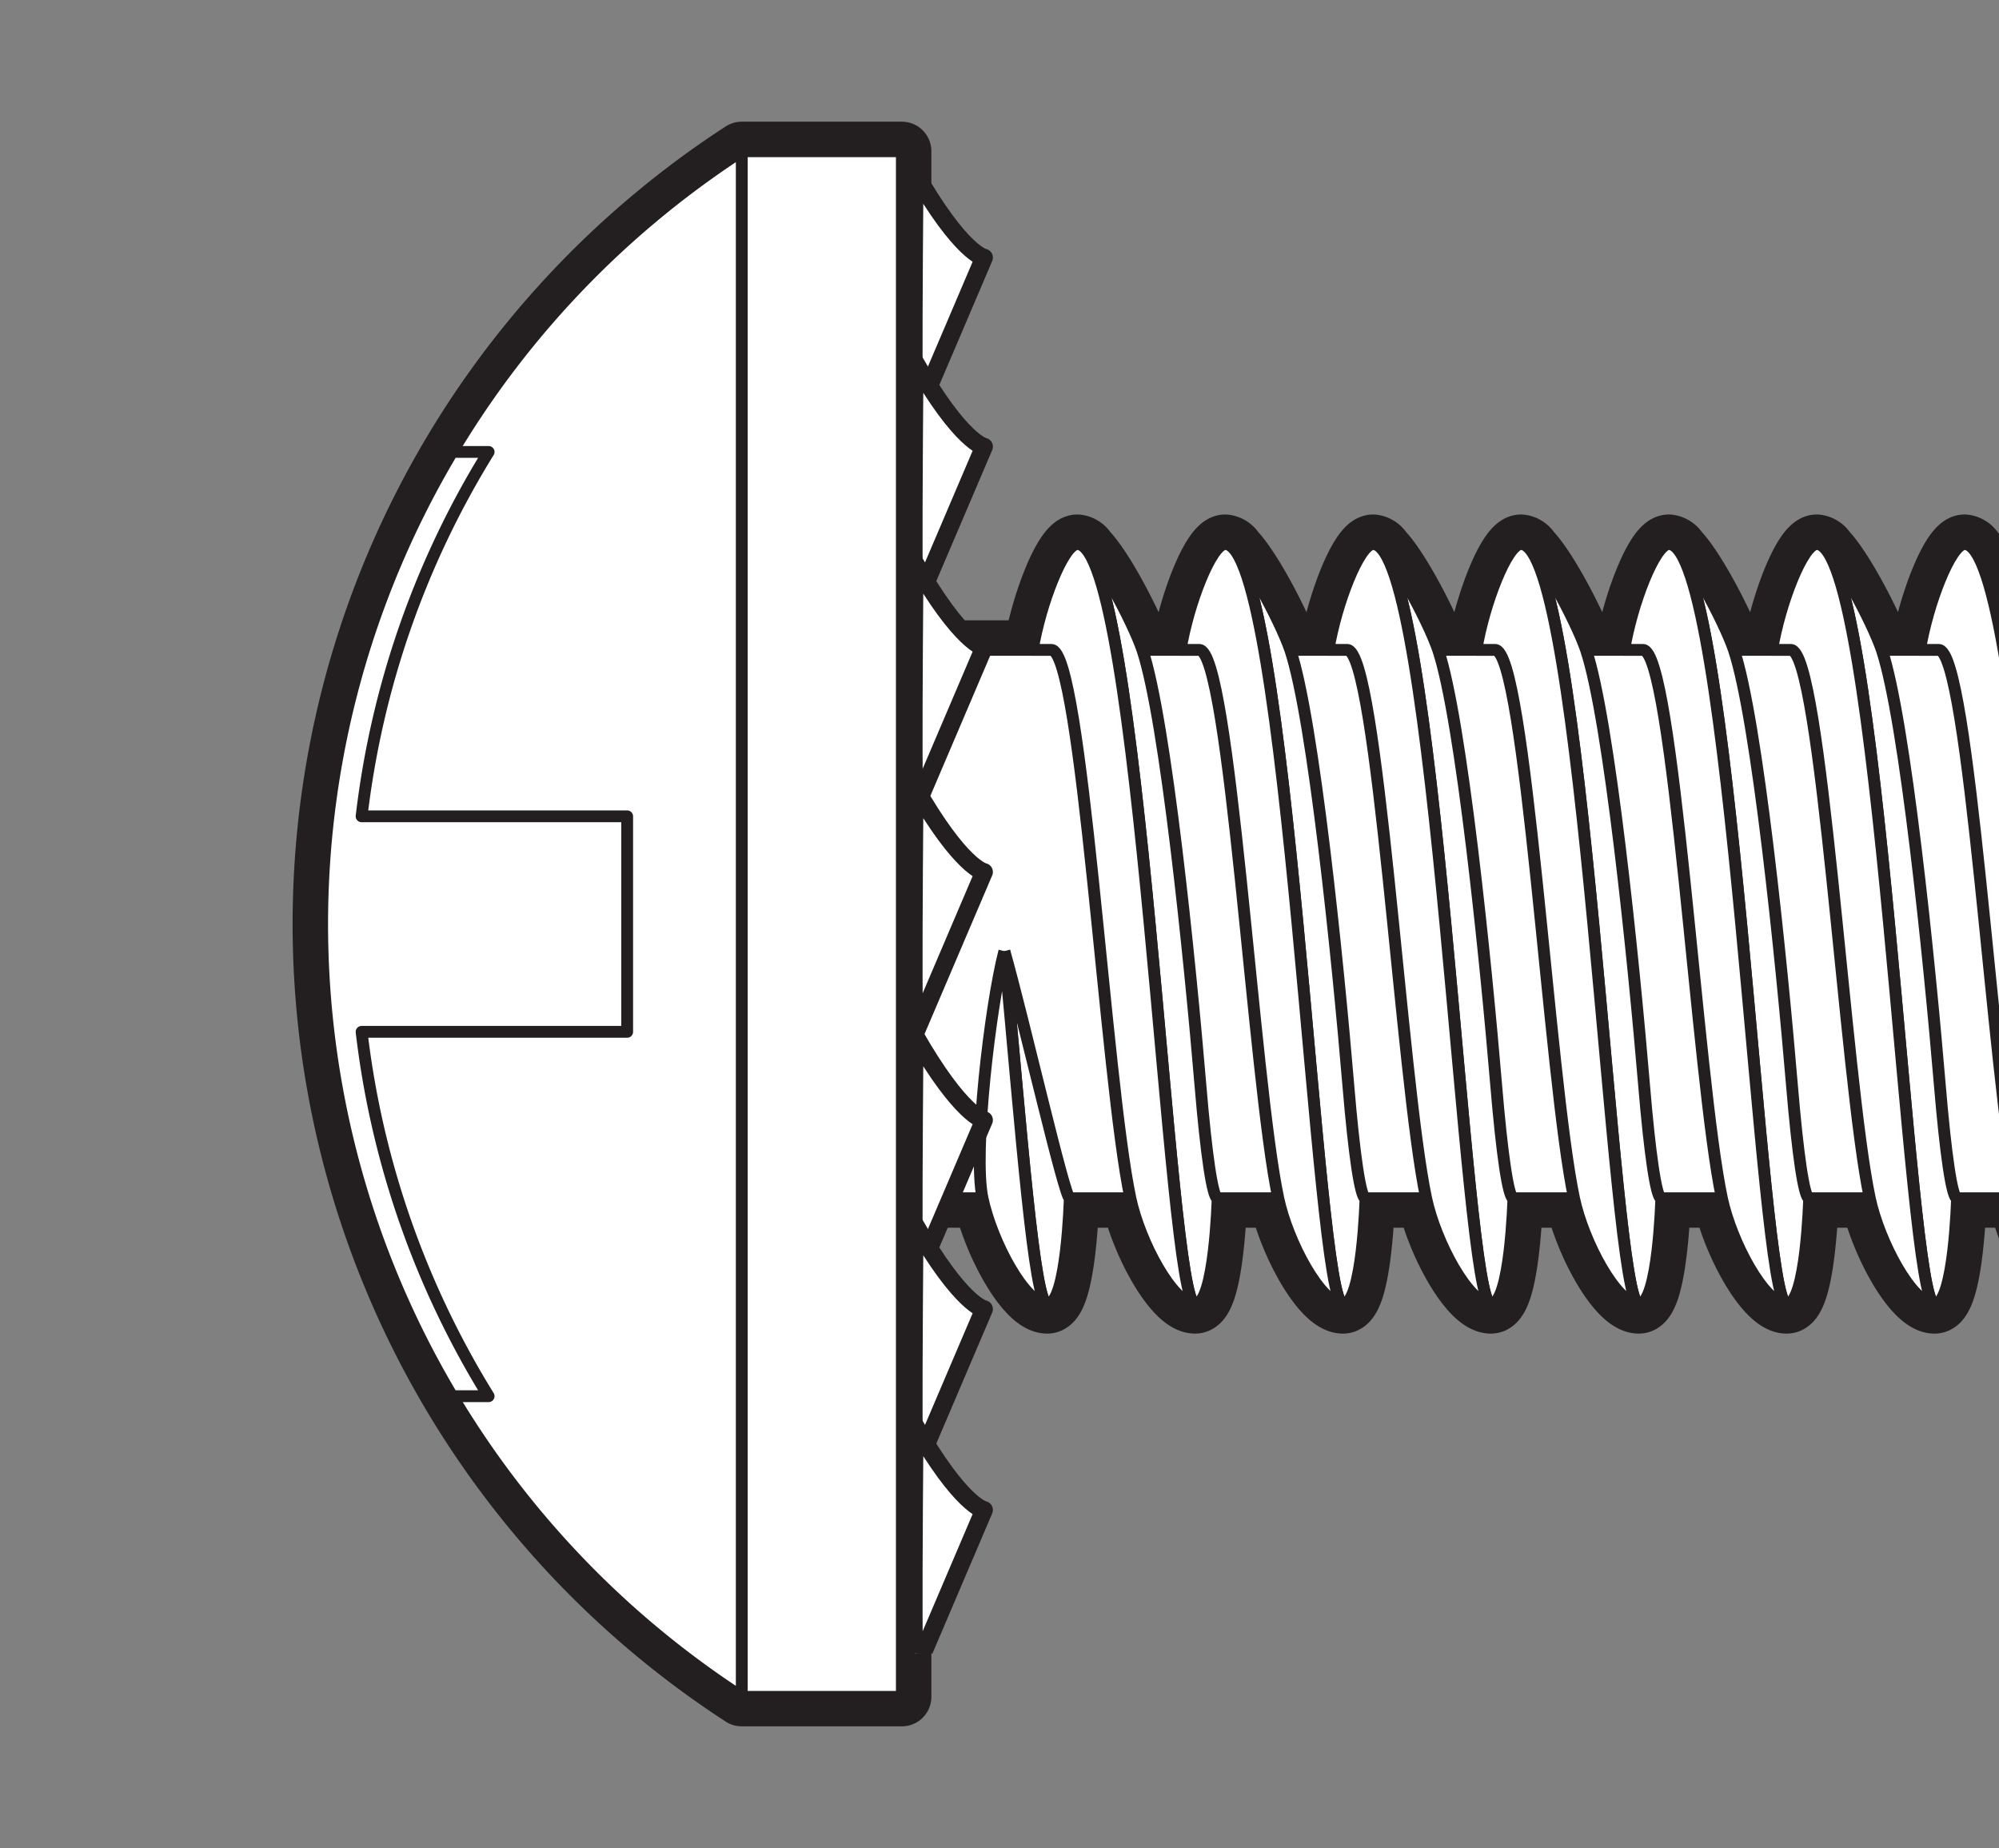 <?xml version="1.0" encoding="UTF-8"?> <svg xmlns="http://www.w3.org/2000/svg" xmlns:xlink="http://www.w3.org/1999/xlink" width="169.207" height="156.426" viewBox="0 0 169.207 156.426"><rect x="0" y="0" width="169.207" height="156.426" fill="#808080" stroke="none"/><defs><clipPath id="clip-path"><rect id="Rectangle_60" data-name="Rectangle 60" width="169.207" height="156.426" transform="translate(304.913 443.401)" fill="none"></rect></clipPath><clipPath id="clip-path-2"><rect width="11.336" height="128.219" fill="none"></rect></clipPath></defs><g id="Group_102" data-name="Group 102" transform="translate(-304.913 -443.401)"><g id="Group_38" data-name="Group 38" clip-path="url(#clip-path)"><path id="Path_338" data-name="Path 338" d="M539.3,498.407c-.641-1.914-3.11-6.781-4.669-8.41a1.139,1.139,0,0,0-.837-.549c-1.176,0-3.126,5.009-3.779,8.959h-3.233c-.64-1.914-3.109-6.781-4.669-8.41a1.139,1.139,0,0,0-.836-.549c-1.176,0-3.126,5.009-3.78,8.959h-3.232c-.641-1.914-3.11-6.781-4.67-8.41a1.136,1.136,0,0,0-.836-.549c-1.176,0-3.126,5.009-3.779,8.959h-3.232c-.641-1.914-3.11-6.781-4.67-8.41a1.137,1.137,0,0,0-.836-.549c-1.176,0-3.126,5.009-3.78,8.959h-3.232c-.641-1.914-3.11-6.781-4.67-8.41a1.136,1.136,0,0,0-.836-.549c-1.176,0-3.126,5.009-3.779,8.959h-3.233c-.64-1.914-3.109-6.781-4.669-8.41a1.139,1.139,0,0,0-.836-.549c-1.176,0-3.126,5.009-3.78,8.959H464.2c-.641-1.914-3.11-6.781-4.67-8.41a1.136,1.136,0,0,0-.836-.549c-1.176,0-3.126,5.009-3.779,8.959H451.68c-.64-1.914-3.109-6.781-4.669-8.41a1.139,1.139,0,0,0-.836-.549c-1.176,0-3.127,5.009-3.78,8.959h-3.232c-.641-1.914-3.11-6.781-4.67-8.41a1.136,1.136,0,0,0-.836-.549c-1.176,0-3.126,5.009-3.779,8.959h-3.233c-.64-1.914-3.109-6.781-4.669-8.41a1.139,1.139,0,0,0-.836-.549c-1.176,0-3.126,5.009-3.78,8.959h-3.232c-.641-1.914-3.11-6.781-4.67-8.41a1.136,1.136,0,0,0-.836-.549c-1.176,0-3.126,5.009-3.779,8.959H401.61c-.64-1.914-3.109-6.781-4.669-8.41a1.139,1.139,0,0,0-.836-.549c-1.176,0-3.127,5.009-3.78,8.959H381.25V456.2H367.7a77.986,77.986,0,0,0,0,130.818h13.55v-42.2h6.829c.8,3.755,3.612,8.959,5.474,8.959,1.668,0,1.909-8.959,1.909-8.959H400.6c.8,3.755,3.612,8.959,5.474,8.959,1.668,0,1.91-8.959,1.91-8.959h5.134c.8,3.755,3.612,8.959,5.474,8.959,1.668,0,1.909-8.959,1.909-8.959h5.134c.8,3.755,3.612,8.959,5.474,8.959,1.668,0,1.91-8.959,1.91-8.959h5.134c.8,3.755,3.612,8.959,5.474,8.959,1.668,0,1.909-8.959,1.909-8.959h5.134c.8,3.755,3.612,8.959,5.474,8.959,1.668,0,1.91-8.959,1.91-8.959h5.134c.8,3.755,3.612,8.959,5.474,8.959,1.668,0,1.909-8.959,1.909-8.959H475.7c.8,3.755,3.612,8.959,5.474,8.959,1.668,0,1.91-8.959,1.91-8.959h5.134c.8,3.755,3.612,8.959,5.474,8.959,1.668,0,1.909-8.959,1.909-8.959h5.134c.8,3.755,3.613,8.959,5.474,8.959,1.668,0,1.91-8.959,1.91-8.959h5.134c.8,3.755,3.612,8.959,5.474,8.959,1.668,0,1.909-8.959,1.909-8.959h5.134c.8,3.755,3.613,8.959,5.474,8.959,1.668,0,1.91-8.959,1.91-8.959h5.134c.8,3.755,3.612,8.959,5.474,8.959,1.668,0,1.909-8.959,1.909-8.959h1.321V498.407Z" fill="#fff"></path><path id="Path_339" data-name="Path 339" d="M539.3,498.407c-.641-1.914-3.11-6.781-4.669-8.41a1.139,1.139,0,0,0-.837-.549c-1.176,0-3.126,5.009-3.779,8.959h-3.233c-.64-1.914-3.109-6.781-4.669-8.41a1.139,1.139,0,0,0-.836-.549c-1.176,0-3.126,5.009-3.78,8.959h-3.232c-.641-1.914-3.11-6.781-4.67-8.41a1.136,1.136,0,0,0-.836-.549c-1.176,0-3.126,5.009-3.779,8.959h-3.232c-.641-1.914-3.11-6.781-4.67-8.41a1.137,1.137,0,0,0-.836-.549c-1.176,0-3.126,5.009-3.78,8.959h-3.232c-.641-1.914-3.11-6.781-4.67-8.41a1.136,1.136,0,0,0-.836-.549c-1.176,0-3.126,5.009-3.779,8.959h-3.233c-.64-1.914-3.109-6.781-4.669-8.41a1.139,1.139,0,0,0-.836-.549c-1.176,0-3.126,5.009-3.78,8.959H464.2c-.641-1.914-3.11-6.781-4.67-8.41a1.136,1.136,0,0,0-.836-.549c-1.176,0-3.126,5.009-3.779,8.959H451.68c-.64-1.914-3.109-6.781-4.669-8.41a1.139,1.139,0,0,0-.836-.549c-1.176,0-3.127,5.009-3.78,8.959h-3.232c-.641-1.914-3.11-6.781-4.67-8.41a1.136,1.136,0,0,0-.836-.549c-1.176,0-3.126,5.009-3.779,8.959h-3.233c-.64-1.914-3.109-6.781-4.669-8.41a1.139,1.139,0,0,0-.836-.549c-1.176,0-3.126,5.009-3.78,8.959h-3.232c-.641-1.914-3.11-6.781-4.67-8.41a1.136,1.136,0,0,0-.836-.549c-1.176,0-3.126,5.009-3.779,8.959H401.61c-.64-1.914-3.109-6.781-4.669-8.41a1.139,1.139,0,0,0-.836-.549c-1.176,0-3.127,5.009-3.78,8.959H381.25V456.2H367.7a77.986,77.986,0,0,0,0,130.818h13.55v-42.2h6.829c.8,3.755,3.612,8.959,5.474,8.959,1.668,0,1.909-8.959,1.909-8.959H400.6c.8,3.755,3.612,8.959,5.474,8.959,1.668,0,1.91-8.959,1.91-8.959h5.134c.8,3.755,3.612,8.959,5.474,8.959,1.668,0,1.909-8.959,1.909-8.959h5.134c.8,3.755,3.612,8.959,5.474,8.959,1.668,0,1.91-8.959,1.91-8.959h5.134c.8,3.755,3.612,8.959,5.474,8.959,1.668,0,1.909-8.959,1.909-8.959h5.134c.8,3.755,3.612,8.959,5.474,8.959,1.668,0,1.91-8.959,1.91-8.959h5.134c.8,3.755,3.612,8.959,5.474,8.959,1.668,0,1.909-8.959,1.909-8.959H475.7c.8,3.755,3.612,8.959,5.474,8.959,1.668,0,1.91-8.959,1.91-8.959h5.134c.8,3.755,3.612,8.959,5.474,8.959,1.668,0,1.909-8.959,1.909-8.959h5.134c.8,3.755,3.613,8.959,5.474,8.959,1.668,0,1.91-8.959,1.91-8.959h5.134c.8,3.755,3.612,8.959,5.474,8.959,1.668,0,1.909-8.959,1.909-8.959h5.134c.8,3.755,3.613,8.959,5.474,8.959,1.668,0,1.91-8.959,1.91-8.959h5.134c.8,3.755,3.612,8.959,5.474,8.959,1.668,0,1.909-8.959,1.909-8.959h1.321V498.407Z" fill="none" stroke="#231f20" stroke-linejoin="round" stroke-width="5"></path><rect id="Rectangle_56" data-name="Rectangle 56" width="172.518" height="46.414" transform="translate(374.475 498.407)" fill="#fff"></rect><rect id="Rectangle_57" data-name="Rectangle 57" width="172.518" height="46.414" transform="translate(374.475 498.407)" fill="none" stroke="#231f20" stroke-linejoin="round" stroke-width="1"></rect><path id="Path_340" data-name="Path 340" d="M389.932,523.909c1.43,15.283,2.53,29.871,3.621,29.871,1.668,0,1.91-8.959,1.91-8.959-.436,0-3.877-15.06-5.531-20.912" fill="#fff"></path><path id="Path_341" data-name="Path 341" d="M389.932,523.909c1.43,15.283,2.53,29.871,3.621,29.871,1.668,0,1.91-8.959,1.91-8.959-.436,0-3.877-15.06-5.531-20.912" fill="none" stroke="#231f20" stroke-linejoin="round" stroke-width="1"></path><path id="Path_342" data-name="Path 342" d="M389.927,523.909c-1.194,4.569-2.661,17.084-1.848,20.912.8,3.755,3.613,8.959,5.474,8.959-1.1,0-2.2-14.588-3.626-29.871" fill="#fff"></path><path id="Path_343" data-name="Path 343" d="M389.927,523.909c-1.194,4.569-2.661,17.084-1.848,20.912.8,3.755,3.613,8.959,5.474,8.959-1.1,0-2.2-14.588-3.626-29.871" fill="none" stroke="#231f20" stroke-linejoin="round" stroke-width="1"></path><path id="Path_344" data-name="Path 344" d="M396.105,489.448c5.344,0,7.673,64.331,9.965,64.331,1.669,0,1.91-8.958,1.91-8.958-.436,0-.977-3.862-1.452-9.524-.879-10.479-2.958-31.04-4.917-36.89-.775-2.314-4.226-8.959-5.506-8.959" fill="#fff"></path><path id="Path_345" data-name="Path 345" d="M396.105,489.448c5.344,0,7.673,64.331,9.965,64.331,1.669,0,1.91-8.958,1.91-8.958-.436,0-.977-3.862-1.452-9.524-.879-10.479-2.958-31.04-4.917-36.89-.775-2.314-4.226-8.959-5.506-8.959" fill="none" stroke="#231f20" stroke-linejoin="round" stroke-width="1"></path><path id="Path_346" data-name="Path 346" d="M406.07,553.78c-2.3,0-4.621-64.331-9.965-64.331-1.176,0-3.127,5.008-3.78,8.958h1.581c2.584,0,4.569,36.436,6.69,46.414.8,3.755,3.612,8.959,5.474,8.959" fill="#fff"></path><path id="Path_347" data-name="Path 347" d="M406.07,553.78c-2.3,0-4.621-64.331-9.965-64.331-1.176,0-3.127,5.008-3.78,8.958h1.581c2.584,0,4.569,36.436,6.69,46.414C401.394,548.576,404.208,553.78,406.07,553.78Z" fill="none" stroke="#231f20" stroke-linejoin="round" stroke-width="1"></path><path id="Path_348" data-name="Path 348" d="M408.622,489.448c5.344,0,7.674,64.331,9.965,64.331,1.67,0,1.91-8.958,1.91-8.958-.436,0-.976-3.862-1.451-9.524-.879-10.479-2.959-31.04-4.917-36.89-.776-2.314-4.227-8.959-5.507-8.959" fill="#fff"></path><path id="Path_349" data-name="Path 349" d="M408.622,489.448c5.344,0,7.674,64.331,9.965,64.331,1.67,0,1.91-8.958,1.91-8.958-.436,0-.976-3.862-1.451-9.524-.879-10.479-2.959-31.04-4.917-36.89-.776-2.314-4.227-8.959-5.507-8.959" fill="none" stroke="#231f20" stroke-linejoin="round" stroke-width="1"></path><path id="Path_350" data-name="Path 350" d="M418.588,553.78c-2.305,0-4.621-64.331-9.965-64.331-1.176,0-3.127,5.008-3.78,8.958h1.581c2.584,0,4.569,36.436,6.69,46.414.8,3.755,3.612,8.959,5.474,8.959" fill="#fff"></path><path id="Path_351" data-name="Path 351" d="M418.588,553.78c-2.305,0-4.621-64.331-9.965-64.331-1.176,0-3.127,5.008-3.78,8.958h1.581c2.584,0,4.569,36.436,6.69,46.414C413.912,548.576,416.726,553.78,418.588,553.78Z" fill="none" stroke="#231f20" stroke-linejoin="round" stroke-width="1"></path><path id="Path_352" data-name="Path 352" d="M421.14,489.448c5.344,0,7.673,64.331,9.965,64.331,1.669,0,1.91-8.958,1.91-8.958-.436,0-.977-3.862-1.452-9.524-.879-10.479-2.958-31.04-4.917-36.89-.775-2.314-4.226-8.959-5.506-8.959" fill="#fff"></path><path id="Path_353" data-name="Path 353" d="M421.14,489.448c5.344,0,7.673,64.331,9.965,64.331,1.669,0,1.91-8.958,1.91-8.958-.436,0-.977-3.862-1.452-9.524-.879-10.479-2.958-31.04-4.917-36.89-.775-2.314-4.226-8.959-5.506-8.959" fill="none" stroke="#231f20" stroke-linejoin="round" stroke-width="1"></path><path id="Path_354" data-name="Path 354" d="M431.105,553.78c-2.305,0-4.621-64.331-9.965-64.331-1.176,0-3.127,5.008-3.78,8.958h1.581c2.584,0,4.569,36.436,6.69,46.414.8,3.755,3.612,8.959,5.474,8.959" fill="#fff"></path><path id="Path_355" data-name="Path 355" d="M431.105,553.78c-2.305,0-4.621-64.331-9.965-64.331-1.176,0-3.127,5.008-3.78,8.958h1.581c2.584,0,4.569,36.436,6.69,46.414C426.429,548.576,429.243,553.78,431.105,553.78Z" fill="none" stroke="#231f20" stroke-linejoin="round" stroke-width="1"></path><path id="Path_356" data-name="Path 356" d="M433.658,489.448c5.344,0,7.673,64.331,9.965,64.331,1.669,0,1.91-8.958,1.91-8.958-.436,0-.977-3.862-1.452-9.524-.879-10.479-2.958-31.04-4.917-36.89-.775-2.314-4.226-8.959-5.506-8.959" fill="#fff"></path><path id="Path_357" data-name="Path 357" d="M433.658,489.448c5.344,0,7.673,64.331,9.965,64.331,1.669,0,1.91-8.958,1.91-8.958-.436,0-.977-3.862-1.452-9.524-.879-10.479-2.958-31.04-4.917-36.89-.775-2.314-4.226-8.959-5.506-8.959" fill="none" stroke="#231f20" stroke-linejoin="round" stroke-width="1"></path><path id="Path_358" data-name="Path 358" d="M443.623,553.78c-2.3,0-4.621-64.331-9.965-64.331-1.176,0-3.127,5.008-3.78,8.958h1.581c2.584,0,4.569,36.436,6.69,46.414.8,3.755,3.612,8.959,5.474,8.959" fill="#fff"></path><path id="Path_359" data-name="Path 359" d="M443.623,553.78c-2.3,0-4.621-64.331-9.965-64.331-1.176,0-3.127,5.008-3.78,8.958h1.581c2.584,0,4.569,36.436,6.69,46.414C438.947,548.576,441.761,553.78,443.623,553.78Z" fill="none" stroke="#231f20" stroke-linejoin="round" stroke-width="1"></path><path id="Path_360" data-name="Path 360" d="M446.175,489.448c5.344,0,7.673,64.331,9.965,64.331,1.669,0,1.91-8.958,1.91-8.958-.436,0-.977-3.862-1.452-9.524-.879-10.479-2.958-31.04-4.917-36.89-.775-2.314-4.226-8.959-5.506-8.959" fill="#fff"></path><path id="Path_361" data-name="Path 361" d="M446.175,489.448c5.344,0,7.673,64.331,9.965,64.331,1.669,0,1.91-8.958,1.91-8.958-.436,0-.977-3.862-1.452-9.524-.879-10.479-2.958-31.04-4.917-36.89-.775-2.314-4.226-8.959-5.506-8.959" fill="none" stroke="#231f20" stroke-linejoin="round" stroke-width="1"></path><path id="Path_362" data-name="Path 362" d="M456.14,553.78c-2.305,0-4.621-64.331-9.965-64.331-1.176,0-3.127,5.008-3.78,8.958h1.581c2.584,0,4.569,36.436,6.69,46.414.8,3.755,3.612,8.959,5.474,8.959" fill="#fff"></path><path id="Path_363" data-name="Path 363" d="M456.14,553.78c-2.305,0-4.621-64.331-9.965-64.331-1.176,0-3.127,5.008-3.78,8.958h1.581c2.584,0,4.569,36.436,6.69,46.414C451.464,548.576,454.278,553.78,456.14,553.78Z" fill="none" stroke="#231f20" stroke-linejoin="round" stroke-width="1"></path><path id="Path_364" data-name="Path 364" d="M458.693,489.448c5.344,0,7.673,64.331,9.965,64.331,1.669,0,1.91-8.958,1.91-8.958-.436,0-.977-3.862-1.452-9.524-.879-10.479-2.958-31.04-4.917-36.89-.775-2.314-4.226-8.959-5.506-8.959" fill="#fff"></path><path id="Path_365" data-name="Path 365" d="M458.693,489.448c5.344,0,7.673,64.331,9.965,64.331,1.669,0,1.91-8.958,1.91-8.958-.436,0-.977-3.862-1.452-9.524-.879-10.479-2.958-31.04-4.917-36.89-.775-2.314-4.226-8.959-5.506-8.959" fill="none" stroke="#231f20" stroke-linejoin="round" stroke-width="1"></path><path id="Path_366" data-name="Path 366" d="M468.658,553.78c-2.3,0-4.621-64.331-9.965-64.331-1.176,0-3.127,5.008-3.78,8.958h1.581c2.584,0,4.569,36.436,6.69,46.414.8,3.755,3.612,8.959,5.474,8.959" fill="#fff"></path><path id="Path_367" data-name="Path 367" d="M468.658,553.78c-2.3,0-4.621-64.331-9.965-64.331-1.176,0-3.127,5.008-3.78,8.958h1.581c2.584,0,4.569,36.436,6.69,46.414C463.982,548.576,466.8,553.78,468.658,553.78Z" fill="none" stroke="#231f20" stroke-linejoin="round" stroke-width="1"></path><path id="Path_368" data-name="Path 368" d="M471.21,489.448c5.344,0,7.673,64.331,9.965,64.331,1.669,0,1.91-8.958,1.91-8.958-.436,0-.977-3.862-1.452-9.524-.879-10.479-2.958-31.04-4.917-36.89-.775-2.314-4.226-8.959-5.506-8.959" fill="#fff"></path><path id="Path_369" data-name="Path 369" d="M471.21,489.448c5.344,0,7.673,64.331,9.965,64.331,1.669,0,1.91-8.958,1.91-8.958-.436,0-.977-3.862-1.452-9.524-.879-10.479-2.958-31.04-4.917-36.89-.775-2.314-4.226-8.959-5.506-8.959" fill="none" stroke="#231f20" stroke-linejoin="round" stroke-width="1"></path><path id="Path_370" data-name="Path 370" d="M481.176,553.78c-2.3,0-4.621-64.331-9.965-64.331-1.176,0-3.128,5.008-3.78,8.958h1.581c2.584,0,4.569,36.436,6.69,46.414.8,3.755,3.612,8.959,5.474,8.959" fill="#fff"></path><path id="Path_371" data-name="Path 371" d="M481.176,553.78c-2.3,0-4.621-64.331-9.965-64.331-1.176,0-3.128,5.008-3.78,8.958h1.581c2.584,0,4.569,36.436,6.69,46.414C476.5,548.576,479.314,553.78,481.176,553.78Z" fill="none" stroke="#231f20" stroke-linejoin="round" stroke-width="1"></path><path id="Path_372" data-name="Path 372" d="M483.728,489.448c5.344,0,7.673,64.331,9.965,64.331,1.669,0,1.91-8.958,1.91-8.958-.436,0-.977-3.862-1.452-9.524-.879-10.479-2.958-31.04-4.917-36.89-.775-2.314-4.226-8.959-5.506-8.959" fill="#fff"></path><path id="Path_373" data-name="Path 373" d="M483.728,489.448c5.344,0,7.673,64.331,9.965,64.331,1.669,0,1.91-8.958,1.91-8.958-.436,0-.977-3.862-1.452-9.524-.879-10.479-2.958-31.04-4.917-36.89-.775-2.314-4.226-8.959-5.506-8.959" fill="none" stroke="#231f20" stroke-linejoin="round" stroke-width="1"></path><path id="Path_374" data-name="Path 374" d="M493.693,553.78c-2.3,0-4.621-64.331-9.965-64.331-1.176,0-3.127,5.008-3.78,8.958h1.581c2.584,0,4.569,36.436,6.69,46.414.8,3.755,3.612,8.959,5.474,8.959" fill="#fff"></path><path id="Path_375" data-name="Path 375" d="M493.693,553.78c-2.3,0-4.621-64.331-9.965-64.331-1.176,0-3.127,5.008-3.78,8.958h1.581c2.584,0,4.569,36.436,6.69,46.414C489.017,548.576,491.831,553.78,493.693,553.78Z" fill="none" stroke="#231f20" stroke-linejoin="round" stroke-width="1"></path><path id="Path_376" data-name="Path 376" d="M496.245,489.448c5.344,0,7.673,64.331,9.965,64.331,1.669,0,1.91-8.958,1.91-8.958-.436,0-.977-3.862-1.452-9.524-.879-10.479-2.958-31.04-4.917-36.89-.775-2.314-4.226-8.959-5.506-8.959" fill="#fff"></path><path id="Path_377" data-name="Path 377" d="M496.245,489.448c5.344,0,7.673,64.331,9.965,64.331,1.669,0,1.91-8.958,1.91-8.958-.436,0-.977-3.862-1.452-9.524-.879-10.479-2.958-31.04-4.917-36.89-.775-2.314-4.226-8.959-5.506-8.959" fill="none" stroke="#231f20" stroke-linejoin="round" stroke-width="1"></path><path id="Path_378" data-name="Path 378" d="M506.211,553.78c-2.3,0-4.621-64.331-9.965-64.331-1.176,0-3.128,5.008-3.78,8.958h1.581c2.584,0,4.569,36.436,6.69,46.414.8,3.755,3.612,8.959,5.474,8.959" fill="#fff"></path><path id="Path_379" data-name="Path 379" d="M506.211,553.78c-2.3,0-4.621-64.331-9.965-64.331-1.176,0-3.128,5.008-3.78,8.958h1.581c2.584,0,4.569,36.436,6.69,46.414C501.535,548.576,504.349,553.78,506.211,553.78Z" fill="none" stroke="#231f20" stroke-linejoin="round" stroke-width="1"></path><path id="Path_380" data-name="Path 380" d="M508.763,489.448c5.344,0,7.673,64.331,9.965,64.331,1.669,0,1.91-8.958,1.91-8.958-.436,0-.977-3.862-1.452-9.524-.879-10.479-2.958-31.04-4.917-36.89-.775-2.314-4.226-8.959-5.506-8.959" fill="#fff"></path><path id="Path_381" data-name="Path 381" d="M508.763,489.448c5.344,0,7.673,64.331,9.965,64.331,1.669,0,1.91-8.958,1.91-8.958-.436,0-.977-3.862-1.452-9.524-.879-10.479-2.958-31.04-4.917-36.89-.775-2.314-4.226-8.959-5.506-8.959" fill="none" stroke="#231f20" stroke-linejoin="round" stroke-width="1"></path><path id="Path_382" data-name="Path 382" d="M518.728,553.78c-2.305,0-4.621-64.331-9.965-64.331-1.176,0-3.127,5.008-3.78,8.958h1.581c2.584,0,4.569,36.436,6.69,46.414.8,3.755,3.612,8.959,5.474,8.959" fill="#fff"></path><path id="Path_383" data-name="Path 383" d="M518.728,553.78c-2.305,0-4.621-64.331-9.965-64.331-1.176,0-3.127,5.008-3.78,8.958h1.581c2.584,0,4.569,36.436,6.69,46.414C514.052,548.576,516.866,553.78,518.728,553.78Z" fill="none" stroke="#231f20" stroke-linejoin="round" stroke-width="1"></path><path id="Path_384" data-name="Path 384" d="M521.28,489.448c5.344,0,7.673,64.331,9.965,64.331,1.669,0,1.91-8.958,1.91-8.958-.436,0-.977-3.862-1.452-9.524-.879-10.479-2.958-31.04-4.917-36.89-.775-2.314-4.226-8.959-5.506-8.959" fill="#fff"></path><path id="Path_385" data-name="Path 385" d="M521.28,489.448c5.344,0,7.673,64.331,9.965,64.331,1.669,0,1.91-8.958,1.91-8.958-.436,0-.977-3.862-1.452-9.524-.879-10.479-2.958-31.04-4.917-36.89-.775-2.314-4.226-8.959-5.506-8.959" fill="none" stroke="#231f20" stroke-linejoin="round" stroke-width="1"></path><path id="Path_386" data-name="Path 386" d="M531.245,553.78c-2.3,0-4.62-64.331-9.965-64.331-1.176,0-3.126,5.008-3.78,8.958h1.581c2.584,0,4.57,36.436,6.69,46.414.8,3.755,3.612,8.959,5.474,8.959" fill="#fff"></path><path id="Path_387" data-name="Path 387" d="M531.245,553.78c-2.3,0-4.62-64.331-9.965-64.331-1.176,0-3.126,5.008-3.78,8.958h1.581c2.584,0,4.57,36.436,6.69,46.414C526.569,548.576,529.383,553.78,531.245,553.78Z" fill="none" stroke="#231f20" stroke-linejoin="round" stroke-width="1"></path><path id="Path_388" data-name="Path 388" d="M533.8,489.448c5.344,0,7.673,64.331,9.965,64.331,1.669,0,1.91-8.958,1.91-8.958-.436,0-.977-3.862-1.452-9.524-.879-10.479-2.958-31.04-4.917-36.89-.775-2.314-4.226-8.959-5.506-8.959" fill="#fff"></path><path id="Path_389" data-name="Path 389" d="M533.8,489.448c5.344,0,7.673,64.331,9.965,64.331,1.669,0,1.91-8.958,1.91-8.958-.436,0-.977-3.862-1.452-9.524-.879-10.479-2.958-31.04-4.917-36.89-.775-2.314-4.226-8.959-5.506-8.959" fill="none" stroke="#231f20" stroke-linejoin="round" stroke-width="1"></path><path id="Path_390" data-name="Path 390" d="M543.763,553.78c-2.3,0-4.621-64.331-9.965-64.331-1.176,0-3.127,5.008-3.78,8.958H531.6c2.584,0,4.569,36.436,6.69,46.414.8,3.755,3.612,8.959,5.474,8.959" fill="#fff"></path><path id="Path_391" data-name="Path 391" d="M543.763,553.78c-2.3,0-4.621-64.331-9.965-64.331-1.176,0-3.127,5.008-3.78,8.958H531.6c2.584,0,4.569,36.436,6.69,46.414C539.087,548.576,541.9,553.78,543.763,553.78Z" fill="none" stroke="#231f20" stroke-linejoin="round" stroke-width="1"></path><rect id="Rectangle_58" data-name="Rectangle 58" width="13.55" height="130.818" transform="translate(367.7 456.205)" fill="#fff"></rect><rect id="Rectangle_59" data-name="Rectangle 59" width="13.55" height="130.818" transform="translate(367.7 456.205)" fill="none" stroke="#231f20" stroke-linejoin="round" stroke-width="1"></rect><path id="Path_392" data-name="Path 392" d="M367.7,456.2a77.984,77.984,0,0,0,0,130.818Z" fill="#fff"></path><path id="Path_393" data-name="Path 393" d="M367.7,456.2a77.984,77.984,0,0,0,0,130.818Z" fill="none" stroke="#231f20" stroke-linejoin="round" stroke-width="1"></path><path id="Path_394" data-name="Path 394" d="M358,512.494H335.52a75.3,75.3,0,0,1,10.753-30.841h-3.079a78.012,78.012,0,0,0,0,79.922h3.079a75.292,75.292,0,0,1-10.753-30.84H358Z" fill="#fff"></path><path id="Path_395" data-name="Path 395" d="M358,512.494H335.52a75.3,75.3,0,0,1,10.753-30.841h-3.079a78.012,78.012,0,0,0,0,79.922h3.079a75.292,75.292,0,0,1-10.753-30.84H358Z" fill="none" stroke="#231f20" stroke-linejoin="round" stroke-width="1"></path><g id="Repeat_Grid_2" data-name="Repeat Grid 2" transform="translate(378.596 455.142)" clip-path="url(#clip-path-2)"><g id="Group_101" data-name="Group 101" transform="translate(-971.885 -451.037)"><path id="Path_1185" data-name="Path 1185" d="M990.139,526.544c2.756,20.909,2.92,20.779,2.92,20.779l3.9-14.452S995,532.824,990.139,526.544Z" transform="translate(68.401 -205.336) rotate(8)" fill="#fff" stroke="#231f20" stroke-linejoin="round" stroke-width="1.5"></path><path id="Path_1186" data-name="Path 1186" d="M990.139,526.544c2.756,20.909,2.92,20.779,2.92,20.779l3.9-14.452S995,532.824,990.139,526.544Z" transform="translate(68.401 -189.336) rotate(8)" fill="#fff" stroke="#231f20" stroke-linejoin="round" stroke-width="1.5"></path><path id="Path_1187" data-name="Path 1187" d="M990.139,526.544c2.756,20.909,2.92,20.779,2.92,20.779l3.9-14.452S995,532.824,990.139,526.544Z" transform="translate(68.401 -172.336) rotate(8)" fill="#fff" stroke="#231f20" stroke-linejoin="round" stroke-width="1.5"></path><path id="Path_1188" data-name="Path 1188" d="M990.139,526.544c2.756,20.909,2.92,20.779,2.92,20.779l3.9-14.452S995,532.824,990.139,526.544Z" transform="translate(68.401 -153.336) rotate(8)" fill="#fff" stroke="#231f20" stroke-linejoin="round" stroke-width="1.5"></path></g><g id="Group_101-2" data-name="Group 101" transform="translate(-971.885 -378.037)"><path id="Path_1185-2" data-name="Path 1185" d="M990.139,526.544c2.756,20.909,2.92,20.779,2.92,20.779l3.9-14.452S995,532.824,990.139,526.544Z" transform="translate(68.401 -205.336) rotate(8)" fill="#fff" stroke="#231f20" stroke-linejoin="round" stroke-width="1.5"></path><path id="Path_1186-2" data-name="Path 1186" d="M990.139,526.544c2.756,20.909,2.92,20.779,2.92,20.779l3.9-14.452S995,532.824,990.139,526.544Z" transform="translate(68.401 -189.336) rotate(8)" fill="#fff" stroke="#231f20" stroke-linejoin="round" stroke-width="1.5"></path><path id="Path_1187-2" data-name="Path 1187" d="M990.139,526.544c2.756,20.909,2.92,20.779,2.92,20.779l3.9-14.452S995,532.824,990.139,526.544Z" transform="translate(68.401 -172.336) rotate(8)" fill="#fff" stroke="#231f20" stroke-linejoin="round" stroke-width="1.5"></path><path id="Path_1188-2" data-name="Path 1188" d="M990.139,526.544c2.756,20.909,2.92,20.779,2.92,20.779l3.9-14.452S995,532.824,990.139,526.544Z" transform="translate(68.401 -153.336) rotate(8)" fill="#fff" stroke="#231f20" stroke-linejoin="round" stroke-width="1.5"></path></g></g></g></g></svg> 